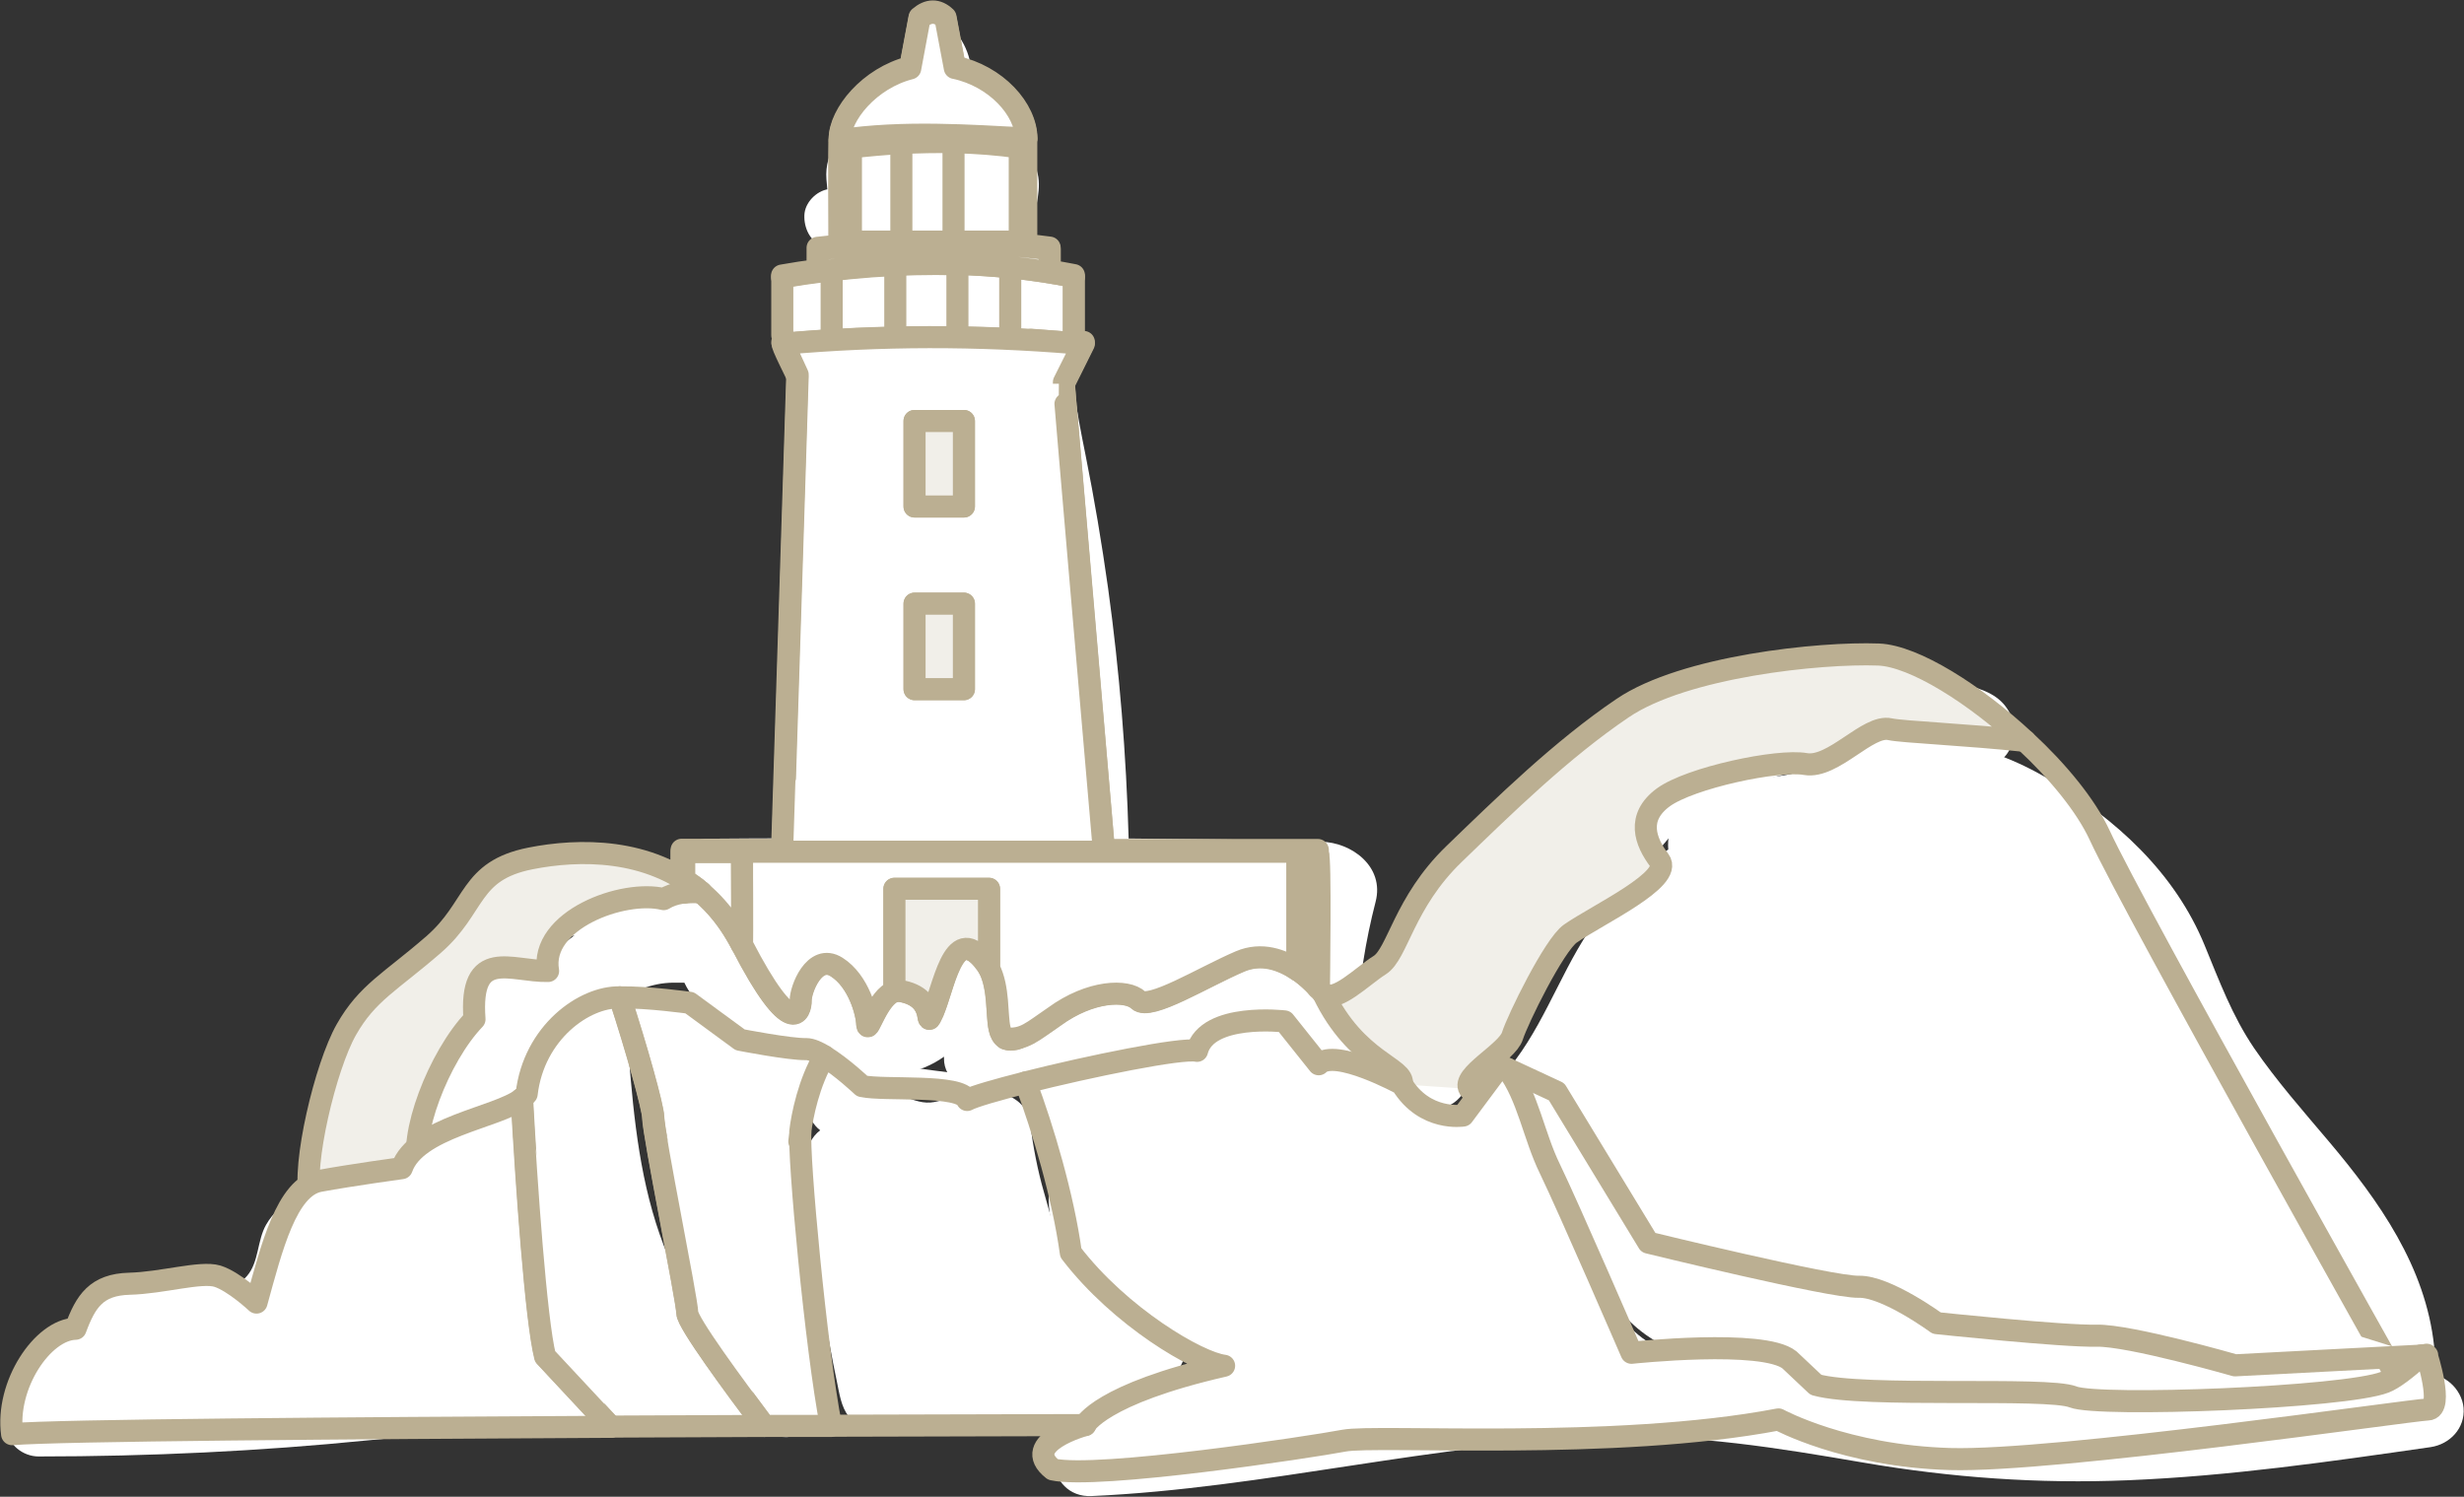 <?xml version="1.0" encoding="UTF-8"?>
<svg id="_レイヤー_2" data-name="レイヤー 2" xmlns="http://www.w3.org/2000/svg" viewBox="0 0 113.83 69.15">
  <rect x="0" y="0" width="113.83" height="69.15" fill="#333333" stroke="none"/>
  <defs>
    <style>
      .cls-1, .cls-2 {
        fill: none;
        stroke: #bbaf92;
        stroke-linejoin: round;
        stroke-width: 1.02px;
      }

      .cls-2 {
        stroke-linecap: round;
      }

      .cls-3 {
        fill: #fff;
      }

      .cls-4 {
        fill: #f1efe9;
      }
    </style>
  </defs>
  <g id="_パーツ" data-name="パーツ">
    <g>
      <path class="cls-3" d="M31.33,40.44c-1.91-.61-4.19-1.03-6.19-.67-2.16.39-3.71,2.26-5.19,3.74-1.41,1.41-2.86,2.89-4.02,4.52-.61.85-1.07,1.78-1.18,2.83-.1,1.01.09,2.04-.09,3.05-.42,2.29,3.14,2.94,3.55.65.27-1.47-.31-3.13.62-4.4,1.03-1.4,2.28-2.7,3.5-3.94.62-.64,1.26-1.27,1.92-1.88.42-.39.9-.92,1.43-1.02,1.54-.3,3.48.19,4.98.67.93.3,1.94-.58,2.1-1.45.19-1.06-.52-1.81-1.45-2.1Z"/>
      <path class="cls-3" d="M61.04,38.85c-2.97-.05-5.93-.08-8.9-.11-.11-3.87-.42-7.73-.95-11.57-.29-2.06-.63-4.1-1.04-6.14-.4-2.02-.85-4.08-.49-6.14.12-.73-.38-1.64-1.18-1.71-.3-.03-.58-.09-.83-.18-.07-1.11-.11-2.23-.13-3.34-.02-1.45.25-3.1-.62-4.37-.48-.7-1.21-1.21-2.02-1.56.07-1.03-.39-2.1-1.23-2.71-.04-.03-.09-.05-.14-.07-.08-.1-.18-.18-.34-.19-.22-.01-.46.15-.49.38-.09.71-.25,1.43-.47,2.09-1.43.08-2.87.93-3.42,2.29-.14.34-.18.71-.16,1.07-.32.48-.5,1.06-.45,1.7.11,1.3.23,2.59.34,3.89-.05,0-.1,0-.16,0-1.68-.02-3.01,2.15-2.31,3.65.19.4.36.81.5,1.23.07.21.12.43.19.63.01.03.02.05.02.06,0,.03.01.07.02.13.14.88.24,1.76.27,2.66.07,1.92-.02,3.84-.06,5.76-.09,4.14-.17,8.28-.26,12.43-1.35,0-2.69.01-4.04.02-1.23.01-2.3,1.36-2.14,2.55.13.97.71,1.65,1.52,1.96-.09.74.13,1.54.76,1.95,1.22.79,2.42,1.6,3.65,2.37,1.23.77,2.59.98,3.95.39.51-.22.98-.5,1.5-.69.19-.07.39-.13.59-.18-.04.02.46-.05.53-.05.03,0,.05,0,.07,0,.06,0,.12.02.18.03-.03.01.21.11.16.05.52.37.85.87,1.45,1.18,1.25.64,2.64.5,3.93.09.55-.17,1.07-.42,1.61-.63.62-.24.83-.31,1.34-.38,1.15-.17,1.76-.14,2.86.13.47.11.75.22,1.32.5.71.35,1.32.77,2.17.62.07-.01.13-.03.2-.05.48.73,1.41,1.23,2.23,1.12,1.39-.18,2.1-1.23,2.14-2.55.05-1.71.38-3.72.84-5.5.42-1.62-1.11-2.75-2.52-2.77Z"/>
      <path class="cls-3" d="M45.81,20.78c-.07-.28-.17-.56-.3-.82-.08-.23-.2-.42-.38-.58-.14-.18-.33-.32-.55-.42-.22-.11-.45-.17-.69-.15-.24-.03-.48,0-.71.09-.14.07-.28.15-.41.22-.26.18-.45.42-.59.7-.05.15-.1.3-.14.45-.06.33-.03.65.08.96.1.22.18.44.25.67.03.17.06.34.07.51.01.25.08.48.22.68.09.22.23.4.42.55.18.16.38.27.61.32.22.09.46.13.71.09.16-.04.32-.07.47-.11.3-.11.55-.29.75-.53.08-.13.17-.26.25-.39.14-.29.19-.6.17-.93-.03-.44-.13-.88-.24-1.31Z"/>
      <path class="cls-3" d="M45.04,28.69c-.08-.19-.2-.34-.36-.47-.15-.14-.33-.23-.52-.28-.19-.08-.39-.11-.61-.08-.14.03-.27.06-.41.09-.26.1-.47.25-.65.46-.07.11-.14.22-.21.33-.12.25-.17.52-.14.8v1.1c.01.21.07.41.18.58.08.19.2.34.36.47.15.14.33.23.52.28.19.08.39.11.61.08.14-.03.27-.06.41-.09.26-.1.47-.25.65-.46.07-.11.14-.22.21-.33.12-.25.17-.52.14-.8v-1.1c-.01-.21-.07-.41-.18-.58Z"/>
      <path class="cls-3" d="M47.91,7.9c-.38-1.19-1.8-.96-2.76-.95-1.63.01-3.26.03-4.89.04-.71,0-1.32.78-1.23,1.46.01.09.03.18.06.27-.24,0-.47,0-.71.01-.57.02-1.13.54-1.21,1.1-.07.54.18,1.28.75,1.47.3.1.61.2.91.3.51.17,1.1.13,1.49-.22.72-.01,1.43-.02,2.15-.01,1.2,0,2.6.04,3.66.1.72.03,1.44-.29,1.57-1.09.13-.77.45-1.72.2-2.49Z"/>
      <path class="cls-3" d="M46.37,44.32c0-.37,0-.75-.02-1.12-.01-.65-.25-1.26-.69-1.73-.7-.76-1.74-.97-2.74-.89-.99.08-1.84.76-2.02,1.77-.08.47-.03,1-.03,1.47,0,.86,0,1.71,0,2.57,0,.45.32.97.65,1.25.35.29.89.49,1.35.42.1-.01.21-.04.31-.06.06.07.12.14.18.19.35.29.89.49,1.35.42.47-.06.95-.26,1.25-.65.31-.4.43-.84.42-1.35l-.03-2.29Z"/>
      <path class="cls-3" d="M65.36,49.4c-1.44-1.06-2.86-2.15-4.31-3.19-.86-.62-1.68-1.03-2.77-1.02-.94,0-1.83.4-2.73.61-1.6.39-3.27.51-4.91.65-1.18.1-2.36.2-3.54.31-.12-.44-.3-.87-.58-1.26-.67-.93-1.91-1.56-3.06-1.31-.88.19-1.38.63-1.64,1.49.03-.11-.07.02-.1.06-.05.03-.16.1-.12.09-.07.03-.18.07-.23.09-.03,0-.07.01-.1.02-.05,0-.08.01-.11.02,0,0-.02,0-.05-.02-.03,0-.05,0-.06,0,0,0,0,0-.02,0-.03-.01-.05-.02-.06-.02-.03-.02-.08-.06-.15-.11-.65-.45-1.25-.91-2.04-1.08-.7-.15-1.23.04-1.75.34-.06-.02-.12-.05-.18-.07-.29-.12-.57-.24-.85-.38-.41-.21-.78-.45-1.03-.8-.45-.61-.79-1.19-1.47-1.59-.73-.42-1.54-.49-2.36-.5-1.47-.01-2.9.46-4.16,1.2-.63.37-1.18.86-1.68,1.38-.15.16-.49.66-.73.57-.9-.34-2.03-.09-2.44.87-.84,1.95-1.67,3.9-2.51,5.85-.93,2.17,2.38,3.74,3.31,1.57.67-1.56,1.33-3.11,2-4.67.78-.05,1.54-.32,2.2-.88.86-.72,1.44-1.54,2.53-1.94.48-.18.92-.27,1.42-.28.05,0,.35,0,.54,0,0,0,0,0,0,.01.52,1.1,1.66,1.93,2.7,2.47,1.16.6,2.67,1.32,3.94.7.03-.01.06-.03.1-.05.41.28.8.59,1.26.78,1.41.58,2.87.31,3.99-.49,0,.04,0,.07,0,.08-.02.99,1.08,1.74,1.99,1.67,3.18-.28,6.44-.39,9.59-.97.84-.16,1.66-.35,2.48-.59.15-.04.3-.1.46-.13.02,0,.17-.01.26-.02.07.03.16.06.18.07.12.08.24.17.35.26,1.36,1.01,2.72,2.02,4.08,3.02.8.59,1.92.56,2.58-.23.61-.72.57-1.99-.23-2.58Z"/>
      <path class="cls-3" d="M112.45,62.2c-.39-3.67-2.54-6.71-4.86-9.46-1.19-1.41-2.42-2.8-3.46-4.32-1.01-1.49-1.6-3.09-2.28-4.74-1.38-3.37-4.1-5.84-7.18-7.67-1.5-.89-3.2-1.57-4.95-1.72-1.88-.16-3.57.34-5.32.97-1,.36-1.95.64-3.03.67-1,.03-2.02.04-2.91.58-.9.55-1.48,1.7-1.39,2.74-1.82,1.07-3.14,2.8-4.2,4.63-1.27,2.21-2.18,4.81-4.17,6.51-.53.46-.74,1.2-.31,1.81.38.53,1.28.77,1.81.31.69-.59,1.28-1.26,1.81-1.97.15.1.32.19.5.24.93.27,1.27,1.71,1.55,2.49.46,1.28,1.06,2.48,2.21,3.27,1.05.72,2.26,1.06,3.48,1.36,1.54.37,3.09.73,4.64,1.09,3,.71,6.01,1.42,9.01,2.12,1.48.34,2.97.67,4.49.79,1.45.12,2.91.01,4.36.1,3.08.19,5.87,2.19,9.01,1.6.68-.13,1.26-.65,1.18-1.41Z"/>
      <path class="cls-3" d="M92.64,32.62c-.51-.65-1.29-.83-2.04-1.04-1.32-.37-2.66-.65-4.01-.84-2.84-.4-5.64-.51-8.28.78-4.54,2.21-9.03,4.87-11.46,9.46-1.01,1.92-2.11,5.11-4.59,5.57-.83.16-1.51.8-1.43,1.7.06.64.59,1.28,1.25,1.41.26.47.74.81,1.44.75.64-.06,1.23.07,1.75.47.98.74,2.26.25,2.56-.92.49-1.94,1.84-3.5,3.08-5.01.54-.66,1.09-1.33,1.59-2.02.25-.13.47-.35.62-.66.07-.03.14-.06.16-.07.31-.09.63-.14.93-.26.99-.39,1.49-1.1,2-2,.77-1.35,2.01-2.4,3.37-3.11,3.53-1.85,7.71-1.59,11.56-1.35.72.04,1.37-.2,1.71-.87.34-.68.24-1.42-.22-2Z"/>
      <path class="cls-3" d="M34.29,64.08c-1.64-2.36-3.12-4.83-3.99-7.58-.9-2.86-1.11-5.88-1.34-8.85-.11-1.43-2.07-1.72-2.69-.48-.77,1.53-1.53,3.06-2.3,4.59-.31.62-.13,1.18.25,1.55-.12.22-.18.49-.14.8.24,1.61.48,3.23.73,4.84.12.81.24,1.62.36,2.42.11.7.23,1.36.8,1.83.16.13.44.21.56.32.15.13.25.33.36.5.35.55.77,1.05,1.37,1.34.67.32,1.45.39,2.17.51.82.14,1.63.28,2.45.41,1.22.21,2.12-1.19,1.41-2.21Z"/>
      <path class="cls-3" d="M54.2,61.21c-.9-.71-1.85-1.35-2.84-1.93-.64-.37-1.7-.65-2.1-1.29-.51-.82-.76-1.98-1.03-2.9-.3-1.04-.5-2.1-.64-3.17-.1-.73-.57-1.18-1.25-1.38-.72-.21-1.42-.1-2.13.07-.45.11-.94.36-1.41.33-.46-.02-.94-.25-1.35-.42-.67-.27-1.33-.58-1.98-.91-1.67-.85-2.92,1.57-1.58,2.61-.4.31-.66.8-.62,1.35.15,2.33.41,4.65.78,6.95.18,1.11.38,2.21.61,3.3.12.57.19,1.16.55,1.63.47.6,1.11.7,1.83.7,2.29.01,4.59-.05,6.88-.08,1.25-.01,2.2-.21,3.15-1.08.66-.61,1.39-.98,2.29-1.08,1.28-.13,1.93-1.87.85-2.71Z"/>
      <path class="cls-3" d="M110.24,61.32l-8.37-.27c-2.72-.09-5.46-.13-8.17-.42-2.69-.29-5.34-.88-7.99-1.42-2.46-.49-4.91-.99-7.37-1.48-1.24-3.06-3.2-5.81-5.71-7.98-1.63-1.41-3.78,1.15-2.15,2.56.34.3.67.6.98.92-.35.45-.5,1.07-.26,1.61.97,2.23,2.27,4.28,3.94,6.05,1.75,1.87,4.45,2.23,6.86,2.75,5.03,1.07,10.17,1.55,15.3,1.49.57,0,1.05-.38,1.32-.87,1.08.04,2.16.07,3.23.1l8.68.28c.9.03,1.59-.99,1.52-1.81-.09-.99-.91-1.49-1.81-1.52Z"/>
      <path class="cls-3" d="M26.76,63.89c-.67-.55-1.35-1.09-1.85-1.8-.6-.85-.58-1.79-.58-2.79,0-1.58,0-3.16,0-4.74.01-.09,0-.17,0-.26,0-.58,0-1.17,0-1.75,0-.84-1.04-1.46-1.79-1.13l-2.94,1.29c-.67.29-.9.87-.82,1.4-1.16.25-2.31.51-3.47.76-1.21.27-2.36.56-3.02,1.72-.41.72-.33,1.72-.87,2.35-1.35,1.58-3.99.35-5.7.74-1.1.25-1.53,1.1-2.14,1.95-.6.85-1.36,1.48-2.26,1.99-.31.18-.49.51-.54.86-.47.39-.72,1.03-.46,1.57.05.69.74,1.24,1.46,1.24,5.1,0,10.2-.24,15.27-.75,1.14-.12,2.37-.14,3.38-.74.06-.04.12-.08.18-.12,1.69.13,3.38.3,5.06.55,1.28.19,2.15-1.46,1.1-2.33Z"/>
      <path class="cls-3" d="M11.68,62.61c-.34-.81-1.2-1.22-2.05-.94-1.09.37-2.19.74-3.28,1.11-.37.13-.72.46-.88.81-.17.36-.21.87-.05,1.24.34.81,1.2,1.22,2.05.94,1.09-.37,2.19-.74,3.28-1.11.37-.13.72-.46.88-.81.17-.36.21-.87.05-1.24Z"/>
      <path class="cls-3" d="M20.2,59.91c-.16-.84-.32-1.69-.48-2.53-.12-.64-.45-1.15-1.09-1.36-.62-.2-1.25,0-1.69.48-1.03,1.09-1.71,2.45-2.08,3.9-.05.2-.05.41,0,.61-.22.23-.36.5-.45.83l-.2.71c-.13.47.09,1.01.4,1.35.37.4.77.49,1.29.51,1.56.07,3.23-.31,4.07-1.76.49-.85.41-1.82.24-2.74Z"/>
      <path class="cls-3" d="M37.65,62.18c.14-.3.19-.67.06-1.07-1.12-3.56-1.04-7.33.1-10.88.32-1-.75-1.77-1.6-1.75-1.19.02-2.17-.76-3.28-1.09-.42-.66-1.05-1.16-1.89-1.39-1.16-.32-1.98,1-1.67,1.99.33,1.04.66,2.09.99,3.13.04.12.1.23.17.33,0,.03,0,.06,0,.08.02,1.22.12,2.44.31,3.65.4,2.55,1.15,5.03,2.25,7.37.27.57.79.96,1.39.97.08.44.15.87.19,1.32.08.89.93,1.67,1.84,1.54.91-.12,1.63-.89,1.54-1.84-.07-.8-.21-1.59-.41-2.36Z"/>
      <path class="cls-3" d="M112.01,63.53c-8.13,1.18-16.25,2.24-24.43.9-2.37-.39-4.71-.8-7.07-1.07-.17-.19-.42-.34-.75-.39-1.25-.18-2.65-.32-3.73-1.04-1.02-.68-1.69-1.85-2.34-2.85-1.55-2.41-2.83-4.97-3.85-7.65-.29-.76-1.32-1.16-2-.62-1.38,1.11-3.17.05-4.49-.65-.38-.2-.74-.19-1.03-.07-.42-.29-.84-.59-1.24-.91-1.14-.92-2-1.99-3.61-1.57-1.45.39-2.88.96-4.3,1.44l-4.65,1.56c-.86.29-1.23,1.7-.39,2.24.49.32.41.88.37,1.41-.06.81-.11,1.59.11,2.38.42,1.5,1.62,2.61,2.92,3.38,1.36.8,2.89,1.23,4.23,2.07.64.4,1.24.86,1.82,1.33-2.28.6-4.56,1.19-6.83,1.79-.3.08-.53.3-.67.57-2.09.16-1.79,3.44.35,3.34,8.03-.36,15.88-2.47,23.91-2.72,3.98-.13,7.81.5,11.72,1.17,4.06.7,8.13.99,12.24.82,4.69-.19,9.34-.86,13.98-1.53.9-.13,1.61-.88,1.53-1.82-.08-.87-.92-1.66-1.82-1.53Z"/>
      <path class="cls-3" d="M62.46,55.4c-.06-.12-.12-.23-.18-.35-.15-.21-.35-.38-.59-.49-.12-.04-.25-.08-.37-.12-.27-.05-.54-.03-.8.07l-1.25.38c-.19.06-.35.17-.49.31-.15.12-.27.27-.35.46-.09.18-.14.37-.13.58-.03.2,0,.4.08.6.06.12.12.23.18.35.15.21.35.38.59.49.12.04.25.08.37.12.27.05.54.03.8-.07l1.25-.38c.19-.06.35-.17.49-.31.15-.12.27-.27.35-.46.09-.18.14-.37.13-.58.03-.2,0-.4-.08-.6Z"/>
      <path class="cls-3" d="M62.6,60.43c-.08-.33-.31-.61-.56-.84-.25-.23-.56-.34-.88-.43-.05-.01-.1-.02-.16-.02-.17-.01-.36-.03-.54-.02-.25.02-.5.08-.74.16-.13.04-.26.09-.39.16-.18.06-.32.15-.45.29-.14.11-.25.25-.32.42-.09.17-.13.34-.12.53-.02.19,0,.37.07.55,0,.02.02.03.03.05-.04.09-.07.18-.08.28,0,.12-.01.25-.02.37.02.25.11.47.25.68.08.09.16.17.24.26.19.16.4.26.64.3.28.02.56.04.84.03.27-.01.54-.07.79-.15.04-.01.08-.03.11-.05.13-.06.27-.13.39-.21.15-.09.29-.24.4-.35.04-.04.08-.09.12-.14.09-.13.22-.3.28-.47.06-.16.13-.33.15-.5.01-.14.02-.29.02-.44,0-.14-.07-.36-.09-.45Z"/>
      <g>
        <path class="cls-3" d="M111.03,64.18s-12.42-22.1-14.03-25.59c-.64-1.38-1.93-2.95-3.44-4.35"/>
        <path class="cls-2" d="M111.03,64.18s-12.42-22.1-14.03-25.59c-.64-1.38-1.93-2.95-3.44-4.35"/>
      </g>
      <g>
        <path class="cls-3" d="M61.13,45.9s-.05-.04-.07-.07c-.52-.66-2.09-2.14-3.76-1.43-1.68.71-4.18,2.29-4.7,1.79-.52-.49-2.22-.45-3.88.76-1.66,1.22-2.34,1.4-2.53.56-.19-.84.1-2.7-1.11-3.51-1.21-.81-1.48,1.72-1.97,2.74-.48,1.02.32-.68-1.55-.97-.9-.14-1.47,2.05-1.49,1.55-.01-.5-.39-2.01-1.42-2.66-1.03-.65-1.67,1.05-1.66,1.55.01.5-.4,1.9-2.72-2.59-.52-1.02-1.17-1.81-1.88-2.41"/>
        <path class="cls-2" d="M61.13,45.9c-.59-.7-2.09-2.22-3.84-1.5-1.68.71-4.18,2.29-4.7,1.79-.52-.49-2.22-.45-3.88.76-1.67,1.22-2.34,1.4-2.53.56-.19-.84.1-2.7-1.11-3.51-1.21-.81-1.48,1.72-1.97,2.74-.48,1.02.32-.68-1.55-.97-.9-.14-1.47,2.05-1.49,1.55-.01-.5-.39-2.01-1.42-2.66-1.03-.65-1.67,1.05-1.66,1.55.01.5-.4,1.9-2.72-2.59-.52-1.02-1.17-1.81-1.88-2.41"/>
      </g>
      <g>
        <path class="cls-4" d="M67.89,50.31c-.4-.62,1.74-1.68,1.98-2.45.24-.76,1.93-4.21,2.68-4.73,1.27-.88,4.77-2.51,4.11-3.38-.66-.87-1.07-1.99.18-2.91,1.25-.91,5.3-1.77,6.57-1.54,1.28.22,2.88-1.84,3.9-1.61.59.13,3.58.25,6.24.54-2.32-2.16-5.13-3.93-6.77-3.99-2.72-.1-8.97.55-11.81,2.47-2.84,1.92-5.48,4.51-7.8,6.75-2.32,2.24-2.6,4.61-3.43,5.13-.8.5-2.05,1.79-2.61,1.31,1.53,3.19,3.8,3.41,3.63,4.2"/>
        <path class="cls-2" d="M67.89,50.31c-.4-.62,1.74-1.68,1.98-2.45.24-.76,1.93-4.21,2.68-4.73,1.27-.88,4.77-2.51,4.11-3.38-.66-.87-1.07-1.99.18-2.91,1.25-.91,5.3-1.77,6.57-1.54,1.28.22,2.88-1.84,3.9-1.61.59.13,3.58.25,6.24.54-2.32-2.16-5.13-3.93-6.77-3.99-2.72-.1-8.97.55-11.81,2.47-2.84,1.92-5.48,4.51-7.8,6.75-2.32,2.24-2.6,4.61-3.43,5.13-.8.5-2.05,1.79-2.61,1.31,1.53,3.19,3.8,3.41,3.63,4.2"/>
      </g>
      <g>
        <path class="cls-4" d="M19.38,54.05c-.55-1.5.89-5.24,2.54-6.96-.25-3.36,1.7-2.19,3.4-2.23-.4-2.35,3.47-3.78,5.34-3.32.47-.29,1.08-.37,1.74-.31-2.43-2.07-5.67-2.01-7.89-1.57-2.87.57-2.49,2.25-4.48,3.98-1.99,1.73-3.06,2.22-4.03,3.93-.97,1.71-2.05,6.28-1.67,7.78"/>
        <path class="cls-2" d="M19.38,54.05c-.55-1.5.89-5.24,2.54-6.96-.25-3.36,1.7-2.19,3.4-2.23-.4-2.35,3.47-3.78,5.34-3.32.47-.29,1.08-.37,1.74-.31-2.43-2.07-5.67-2.01-7.89-1.57-2.87.57-2.49,2.25-4.48,3.98-1.99,1.73-3.06,2.22-4.03,3.93-.97,1.71-2.05,6.28-1.67,7.78"/>
      </g>
      <g>
        <rect class="cls-3" x="49.6" y="12.79" width="0" height="2.97"/>
        <polygon class="cls-1" points="49.6 15.76 49.6 12.79 49.6 15.76 49.6 15.76"/>
      </g>
      <g>
        <path class="cls-3" d="M49.15,17.73l.92-1.85s-.03,0-.04,0l-.89,1.78v.07Z"/>
        <path class="cls-1" d="M49.15,17.73l.92-1.85s-.03,0-.04,0l-.89,1.78v.07h0Z"/>
      </g>
      <g>
        <path class="cls-3" d="M36.17,15.88s-.02,0-.04,0l.69,1.5v-.08s-.66-1.43-.66-1.43Z"/>
        <path class="cls-1" d="M36.17,15.88c-.14-.08.69,1.52.66,1.51,0,0,0-.08,0-.08l-.66-1.43h0Z"/>
      </g>
      <g>
        <polygon class="cls-3" points="48.49 12.5 48.49 11.51 48.49 11.51 48.49 12.5 48.49 12.5"/>
        <polygon class="cls-1" points="48.49 12.5 48.49 11.51 48.49 12.5 48.49 12.5"/>
      </g>
      <g>
        <path class="cls-3" d="M50.03,15.88l.04-.08c-.15-.01-.31-.03-.46-.04v.09c.14.01.28.02.42.03Z"/>
        <path class="cls-1" d="M50.03,15.88l.04-.08c-.15-.01-.31-.03-.47-.04v.09c.14.01.28.02.42.03,0,0-.14-.01,0,0Z"/>
      </g>
      <g>
        <path class="cls-3" d="M49.6,15.85v-.09h0v-2.97c-.96-.19-1.94-.34-2.93-.44v2.99-2.99c-.8-.08-1.62-.13-2.44-.16v3.15-3.15c-2.6-.08-5.29.12-8.09.6v2.7l.18.3c-.06,0-.12,0-.18.02l.04.08c4.5-.4,8.98-.4,13.43-.03ZM38.42,15.58v-2.96,2.96ZM41.36,15.34v-2.98,2.98Z"/>
        <g>
          <path class="cls-1" d="M49.6,15.85v-3.06c-.96-.19-1.94-.34-2.93-.44v2.99-2.99c-.8-.08-1.62-.13-2.44-.16v3.15-3.15c-2.6-.08-5.29.12-8.09.6v2.7l.18.3c-.06,0-.12,0-.18.02l.04.08c4.5-.4,8.98-.4,13.43-.03,0,0-4.46-.37,0,0Z"/>
          <polygon class="cls-1" points="38.42 15.58 38.42 12.62 38.42 15.58 38.42 15.58"/>
          <polygon class="cls-1" points="41.36 15.34 41.36 12.36 41.36 15.34 41.36 15.34"/>
        </g>
      </g>
      <g>
        <path class="cls-3" d="M44.23,12.19h0s0,0,0,0c.83.02,1.64.07,2.44.16h0s0,0,0,0c.99.1,1.97.24,2.93.44v-.08c-.37-.07-.74-.14-1.12-.2h0s0,0,0,0c0,0,0,0,0,0v-.99c-3.35-.44-6.94-.39-10.71,0v.4-.4c3.77-.39,7.37-.44,10.71,0v-.08c-.36-.05-.72-.09-1.08-.12v-.08s0-4.74,0-4.74c-2.74-.38-5.62-.35-8.62,0,0-1.16,1.37-2.84,3.26-3.32.14-.77.43-2.3.43-2.3.41-.35.81-.37,1.2,0l.42,2.28c1.88.41,3.25,1.89,3.3,3.26h0c0-1.39-1.39-2.93-3.31-3.34l-.43-2.28c-.39-.37-.79-.35-1.2,0,0,0-.29,1.53-.43,2.3-1.89.48-3.26,2.16-3.26,3.32,0,0-.01,0-.02,0v4.93c-.33.03-.66.06-1,.1v1.03c-.54.07-1.09.15-1.64.25v.08c2.8-.47,5.5-.67,8.09-.6ZM39.3,6.81c.79-.09,1.56-.16,2.33-.2v-.13.13c.82-.04,1.62-.06,2.41-.04v-.09.09c1.04.02,2.06.1,3.05.24v4.35h-7.8v-4.35Z"/>
        <g>
          <path class="cls-1" d="M44.23,12.19c1.78.05,3.62.24,5.38.6v-.08c-.37-.07-.74-.14-1.12-.2v-.99c-3.35-.44-6.94-.39-10.71,0v.4-.4c3.77-.39,7.37-.44,10.71,0v-.08c-.36-.05-.72-.09-1.08-.12v-.08s0-4.74,0-4.74c-2.74-.38-5.62-.35-8.62,0,0-1.16,1.37-2.84,3.26-3.32.14-.77.43-2.3.43-2.3.41-.35.81-.37,1.2,0l.43,2.28c1.9.4,3.23,1.91,3.31,3.26,0-1.39-1.39-2.93-3.31-3.34l-.43-2.28c-.39-.37-.79-.35-1.2,0,0,0-.29,1.53-.43,2.3-1.89.48-3.26,2.16-3.26,3.32-.05-.03,0,4.82-.02,4.82,0,0,0,.11,0,.11-.33.03-.67.06-1,.1v1.03c-.54.07-1.09.15-1.64.25v.08c2.8-.47,5.5-.67,8.09-.6h0Z"/>
          <path class="cls-1" d="M39.3,6.81c.79-.09,1.56-.16,2.33-.2v-.13.13c.82-.04,1.62-.06,2.41-.04v-.09.09c1.04.02,2.06.1,3.05.24v4.35h-7.8v-4.35h0Z"/>
        </g>
      </g>
      <g>
        <polygon class="cls-3" points="51 39.35 60.88 39.35 60.88 39.48 60.88 39.48 60.88 39.26 51 39.26 49.15 17.73 49.14 17.74 51 39.35"/>
        <path class="cls-1" d="M51,39.35h9.88s0,.14,0,.14v-.22s-9.88,0-9.88,0c0,0-1.85-21.58-1.86-21.52,0,0,1.86,21.6,1.86,21.6h0Z"/>
      </g>
      <g>
        <path class="cls-3" d="M36.13,39.35h14.87l-1.86-21.6h0s0-.08,0-.08l.89-1.78c-.14-.01-.28-.02-.42-.03h0s0,0,0,0c-4.46-.37-8.93-.37-13.43.03l.66,1.43v.08s0,0,0,0l-.7,21.95ZM42.25,19.45h2.28v3.95h-2.28v-3.95ZM42.25,27.89h2.28v3.95h-2.28v-3.95Z"/>
        <g>
          <path class="cls-1" d="M36.13,39.35h14.87s-1.87-21.61-1.85-21.62c0,0,0-.07,0-.07l.89-1.78c-.14-.02-.33-.02-.42-.03-4.46-.37-8.93-.37-13.43.03l.66,1.43v.08s-.69,21.95-.7,21.96h0Z"/>
          <polygon class="cls-1" points="42.25 19.45 44.53 19.45 44.53 23.4 42.25 23.4 42.25 19.45 42.25 19.45"/>
          <polygon class="cls-1" points="42.25 27.89 44.53 27.89 44.53 31.84 42.25 31.84 42.25 27.89 42.25 27.89"/>
        </g>
      </g>
      <g>
        <polygon class="cls-3" points="31.49 39.35 36.13 39.35 36.83 17.4 36.83 17.39 36.13 39.26 31.49 39.26 31.49 40.57 31.49 40.57 31.49 39.35"/>
        <polygon class="cls-1" points="31.49 39.35 36.13 39.35 36.83 17.4 36.83 17.39 36.13 39.26 31.49 39.26 31.49 40.57 31.49 39.35 31.49 39.35"/>
      </g>
      <g>
        <path class="cls-3" d="M47.1,6.81c-.99-.14-2.01-.22-3.05-.24v4.51-4.51c-.79-.02-1.6,0-2.41.04v4.47-4.47c-.77.04-1.54.11-2.33.2v4.35h7.8v-4.35Z"/>
        <path class="cls-1" d="M47.1,6.81c-.99-.14-2.01-.22-3.05-.24v4.51-4.51c-.79-.02-1.6,0-2.41.04v4.47-4.47c-.77.04-1.54.11-2.33.2v4.35h7.8v-4.35h0Z"/>
      </g>
      <g>
        <path class="cls-3" d="M60.93,45.68v-6.2h-.05v6.14s.04.04.05.06Z"/>
        <path class="cls-1" d="M60.93,45.68s.09-6.29-.05-6.2c0,0,0,6.14,0,6.14.02.02.04.04.05.06h0Z"/>
      </g>
      <g>
        <polygon class="cls-3" points="60.88 45.62 60.88 45.62 60.88 39.48 60.88 39.48 60.88 45.62"/>
        <polygon class="cls-1" points="60.88 45.62 60.88 39.48 60.88 45.62 60.88 45.62"/>
      </g>
      <g>
        <path class="cls-3" d="M47.01,47.97h-.56c.13.08.32.08.56,0Z"/>
        <path class="cls-1" d="M47.01,47.97h-.56c.13.08.32.08.56,0,0,0-.24.08,0,0Z"/>
      </g>
      <g>
        <path class="cls-3" d="M31.62,39.37h2.66v4.28c2.31,4.47,2.72,3.08,2.71,2.58-.01-.5.63-2.2,1.66-1.55,1.03.65,1.41,2.15,1.42,2.66.01.46.49-1.3,1.25-1.53v-4.74h4.37v3.67c.47.91.34,2.15.49,2.79.05.22.14.37.27.45h.56c.4-.13.94-.46,1.7-1.01,1.67-1.22,3.36-1.26,3.88-.76.52.49,3.03-1.08,4.7-1.79.99-.42,1.93-.08,2.65.4v-5.33h.93v-.14h-29.38v1.22s.08.06.13.08v-1.28Z"/>
        <path class="cls-1" d="M31.62,39.37h2.66v4.28c2.31,4.47,2.72,3.08,2.71,2.58-.01-.5.63-2.2,1.66-1.55,1.03.65,1.41,2.15,1.42,2.66.01.46.49-1.3,1.25-1.53v-4.74h4.37v3.67c.47.91.34,2.15.49,2.79.05.22.14.37.27.45.89.07,1.21-.3,2.26-1.01,1.67-1.22,3.36-1.26,3.88-.76.52.49,3.03-1.08,4.7-1.79.99-.42,1.93-.08,2.65.4v-5.33h.93v-.14h-29.38v1.22s.08.06.13.08v-1.28h0Z"/>
      </g>
      <g>
        <path class="cls-3" d="M59.94,44.81c.39.26.71.56.93.81v-6.14h-.93v5.33Z"/>
        <path class="cls-1" d="M59.94,44.81c.39.26.71.56.93.81v-6.14h-.93v5.33h0Z"/>
      </g>
      <g>
        <path class="cls-3" d="M34.27,43.63s0,.01,0,.02v-4.28h-2.66v1.28c.27.17.53.36.78.57.71.61,1.35,1.4,1.88,2.41Z"/>
        <path class="cls-1" d="M34.27,43.63c.03.1,0-4.29,0-4.26,0,0-2.66,0-2.66,0v1.28c1.14.74,1.94,1.64,2.65,2.98h0Z"/>
      </g>
      <g>
        <path class="cls-3" d="M47.4,6.48s.01,0,.02,0c0-.03,0-.06-.01-.08h0v.08Z"/>
        <path class="cls-1" d="M47.4,6.48s0-.07,0-.08c0,0,0,.08,0,.08h0Z"/>
      </g>
      <g>
        <path class="cls-3" d="M44.11,3.14l-.42-2.28c-.39-.37-.79-.35-1.2,0,0,0-.29,1.53-.43,2.3-1.89.48-3.26,2.16-3.26,3.32,2.99-.35,5.87-.39,8.62,0v-.08h0c-.05-1.36-1.42-2.85-3.3-3.26Z"/>
        <path class="cls-1" d="M44.11,3.14l-.43-2.28c-.39-.37-.79-.35-1.2,0,0,0-.29,1.53-.43,2.3-1.89.48-3.26,2.16-3.26,3.32,2.95-.44,6.07-.21,8.62-.08-.03-1.35-1.42-2.86-3.29-3.26h0Z"/>
      </g>
      <g>
        <rect class="cls-4" x="42.25" y="19.45" width="2.28" height="3.95"/>
        <polygon class="cls-1" points="44.53 19.45 42.25 19.45 42.25 23.4 44.53 23.4 44.53 19.45 44.53 19.45"/>
      </g>
      <g>
        <rect class="cls-4" x="42.25" y="27.89" width="2.28" height="3.95"/>
        <polygon class="cls-1" points="44.53 27.89 42.25 27.89 42.25 31.84 44.53 31.84 44.53 27.89 44.53 27.89"/>
      </g>
      <g>
        <path class="cls-4" d="M41.56,45.78c1.87.29,1.07,2,1.55.97.48-1.02.76-3.55,1.97-2.74.28.19.47.44.62.71v-3.67h-4.37v4.74c.08-.02.16-.03.24-.02Z"/>
        <path class="cls-1" d="M41.56,45.78c1.87.29,1.07,2,1.55.97.6-1.56,1.04-4.35,2.58-2.02,0,0,0-3.67,0-3.67h-4.37v4.74c.08-.02.16-.03.24-.02h0Z"/>
      </g>
      <g>
        <polygon class="cls-3" points="31.49 40.98 31.49 40.57 31.49 40.57 31.49 40.98 31.49 40.98"/>
        <polygon class="cls-1" points="31.49 40.98 31.49 40.57 31.49 40.98 31.49 40.98"/>
      </g>
      <g>
        <path class="cls-3" d="M31.62,40.65s-.08-.06-.13-.08v.41s.08.03.13.04v-.37Z"/>
        <path class="cls-1" d="M31.62,40.65s-.08-.06-.13-.08v.41s.08.03.13.04v-.37h0Z"/>
      </g>
      <g>
        <path class="cls-3" d="M31.62,40.65v.37c.35.11.63.19.78.2-.25-.21-.51-.4-.78-.57Z"/>
        <path class="cls-1" d="M31.62,40.65v.37c1.25.42.56.02,0-.37h0Z"/>
      </g>
      <g>
        <polygon class="cls-3" points="31.49 40.98 31.49 40.98 31.49 41.24 31.49 41.24 31.49 40.98"/>
        <polygon class="cls-1" points="31.49 40.98 31.49 41.24 31.49 40.98 31.49 40.98"/>
      </g>
      <g>
        <path class="cls-3" d="M31.62,41.23v-.21s-.08-.03-.13-.04v.26s.08,0,.13-.01Z"/>
        <path class="cls-1" d="M31.62,41.23c-.01-.18.06-.21-.13-.25.02.25-.07.28.13.25h0Z"/>
      </g>
      <g>
        <path class="cls-3" d="M32.4,41.22c-.14-.01-.42-.09-.78-.2v.21c.25-.03.51-.03.78-.01Z"/>
        <path class="cls-1" d="M32.4,41.22c-.14-.01-.42-.09-.78-.2v.21c.25-.03.51-.03.78-.01,0,0-.27-.02,0,0Z"/>
      </g>
      <g>
        <path class="cls-3" d="M36.97,52.29c.08-.72.4-2.3,1.12-3.49-.32-.2-.62-.33-.84-.33-.76.02-3.06-.43-3.06-.43l-2.33-1.71s-1.92-.27-3.22-.25c.77,2.34,1.53,5.07,1.54,5.53.02.84,1.56,8.38,1.58,9.05.01.45,2.15,3.36,3.55,5.22,1.06,0,2.09,0,3.08,0-.69-3.51-1.53-12.56-1.41-13.59Z"/>
        <path class="cls-1" d="M36.97,52.29c.08-.72.4-2.3,1.12-3.49-.32-.2-.62-.33-.84-.33-.76.02-3.06-.43-3.06-.43l-2.33-1.71s-1.92-.27-3.22-.25c.77,2.34,1.53,5.07,1.54,5.53.02.84,1.56,8.38,1.58,9.05.01.45,2.15,3.36,3.55,5.22,1.06,0,2.09,0,3.08,0-.69-3.51-1.53-12.56-1.41-13.59,0,0-.12,1.02,0,0Z"/>
      </g>
      <g>
        <path class="cls-3" d="M24.1,50.77c-1.14.87-4.88,1.31-5.54,3.2,0,0-2.28.31-3.8.59-1.52.29-2.21,3.08-2.91,5.62,0,0-1.04-.98-1.81-1.22-.77-.23-2.54.31-4.06.35-1.53.04-2.02.81-2.49,2.08-1.52.04-3.24,2.6-2.93,4.87,2.11-.18,15.38-.28,27.67-.34l-3.03-3.25c-.43-1.65-.87-8.02-1.08-11.9Z"/>
        <path class="cls-1" d="M24.1,50.77c-1.14.87-4.88,1.31-5.54,3.2,0,0-2.28.31-3.8.59-1.52.29-2.21,3.08-2.91,5.62,0,0-1.04-.98-1.81-1.22-.77-.23-2.54.31-4.06.35-1.53.04-2.02.81-2.49,2.08-1.52.04-3.24,2.6-2.93,4.87,2.11-.18,15.38-.28,27.67-.34l-3.03-3.25c-.43-1.65-.87-8.02-1.08-11.9,0,0,.21,3.88,0,0Z"/>
      </g>
      <g>
        <path class="cls-3" d="M112.13,62.62h-.27c-.71.64-1.3,1.09-1.69,1.24-1.85.72-13.2,1.15-14.4.68-1.2-.48-9.66.06-11.88-.56l-1.22-1.15c-1.21-.98-7.3-.33-7.3-.33,0,0-2.88-6.66-3.77-8.5-.73-1.51-1.02-3.37-1.97-4.62l-.32-.15-1.72,2.31s-1.77.29-2.83-1.45c0,0-3.09-1.69-3.84-.92l-1.58-1.98s-3.57-.42-4.04,1.36c-.7-.16-4.99.72-7.92,1.46.8,2.13,1.73,5.26,2.09,7.87,2.28,2.98,5.89,5.08,7.08,5.22-5.73,1.31-6.43,2.74-6.43,2.74,0,0-3.03.83-1.48,2.05,2.05.46,11.93-1.04,13.45-1.33,1.52-.29,12.48.47,20.07-.98,0,0,3.09,1.69,7.93,1.83,4.84.14,21.31-2.27,22.07-2.29.76-.02-.06-2.53-.06-2.53Z"/>
        <path class="cls-1" d="M112.13,62.62h-.27c-.7.64-1.3,1.09-1.69,1.24-1.85.72-13.2,1.15-14.4.68-1.2-.48-9.66.06-11.88-.56l-1.22-1.15c-1.21-.98-7.3-.33-7.3-.33,0,0-2.88-6.66-3.77-8.5-.74-1.51-1.02-3.37-1.97-4.62l-.32-.15-1.72,2.31s-1.77.29-2.83-1.45c0,0-3.09-1.69-3.84-.92l-1.58-1.98s-3.57-.42-4.04,1.36c-.7-.16-4.99.72-7.92,1.46.8,2.13,1.73,5.26,2.09,7.87,2.28,2.98,5.89,5.08,7.08,5.22-5.73,1.31-6.43,2.74-6.43,2.74,0,0-3.03.83-1.48,2.05,2.05.46,11.93-1.04,13.45-1.33,1.52-.29,12.48.47,20.07-.98,0,0,3.09,1.69,7.93,1.83,4.84.14,21.31-2.27,22.07-2.29.76-.02-.06-2.53-.06-2.53h0Z"/>
      </g>
      <g>
        <path class="cls-3" d="M28.22,65.91c2.43-.01,4.83-.02,7.09-.03"/>
        <path class="cls-2" d="M28.22,65.91c2.43-.01,4.83-.02,7.09-.03"/>
      </g>
      <g>
        <path class="cls-3" d="M28.63,46.08c-.34,0-.64.03-.85.09-1.01.28-3.26,1.85-3.45,4.38-.06.08-.13.15-.23.22"/>
        <path class="cls-2" d="M28.63,46.08c-1.63-.04-3.97,1.62-4.3,4.46-.06.08-.13.15-.23.22"/>
      </g>
      <g>
        <path class="cls-3" d="M35.3,65.88c-1.4-1.86-3.54-4.77-3.55-5.22-.02-.67-1.56-8.21-1.58-9.05-.01-.45-.77-3.18-1.54-5.53"/>
        <path class="cls-2" d="M35.3,65.88c-1.4-1.86-3.54-4.77-3.55-5.22-.02-.67-1.56-8.21-1.58-9.05-.01-.45-.77-3.18-1.54-5.53"/>
      </g>
      <g>
        <path class="cls-3" d="M24.1,50.77c.21,3.88.66,10.25,1.08,11.9l3.03,3.25"/>
        <path class="cls-2" d="M24.1,50.77c.21,3.88.66,10.25,1.08,11.9l3.03,3.25"/>
      </g>
      <g>
        <path class="cls-3" d="M38.38,65.87c6.8-.02,11.76-.03,11.76-.03"/>
        <path class="cls-2" d="M38.38,65.87c6.8-.02,11.76-.03,11.76-.03"/>
      </g>
      <g>
        <path class="cls-3" d="M47.39,50.01c-1.34.34-2.39.64-2.71.81-.27-.75-3.83-.42-4.85-.64,0,0-.93-.89-1.75-1.38"/>
        <path class="cls-2" d="M47.39,50.01c-1.34.34-2.39.64-2.71.81-.27-.75-3.83-.42-4.85-.64,0,0-.94-.89-1.75-1.38"/>
      </g>
      <g>
        <path class="cls-3" d="M111.87,62.63l-8.62.45s-4.87-1.4-6.39-1.37c-1.53.04-7.39-.58-7.39-.58,0,0-2.33-1.71-3.6-1.68-1.27.03-9.72-2.04-9.72-2.04l-4.24-6.97-2.26-1.05"/>
        <path class="cls-2" d="M111.87,62.63l-8.62.45s-4.87-1.4-6.39-1.37c-1.53.04-7.39-.58-7.39-.58,0,0-2.33-1.71-3.6-1.68-1.27.03-9.72-2.04-9.72-2.04l-4.24-6.97-2.26-1.05"/>
      </g>
    </g>
  </g>
</svg>
